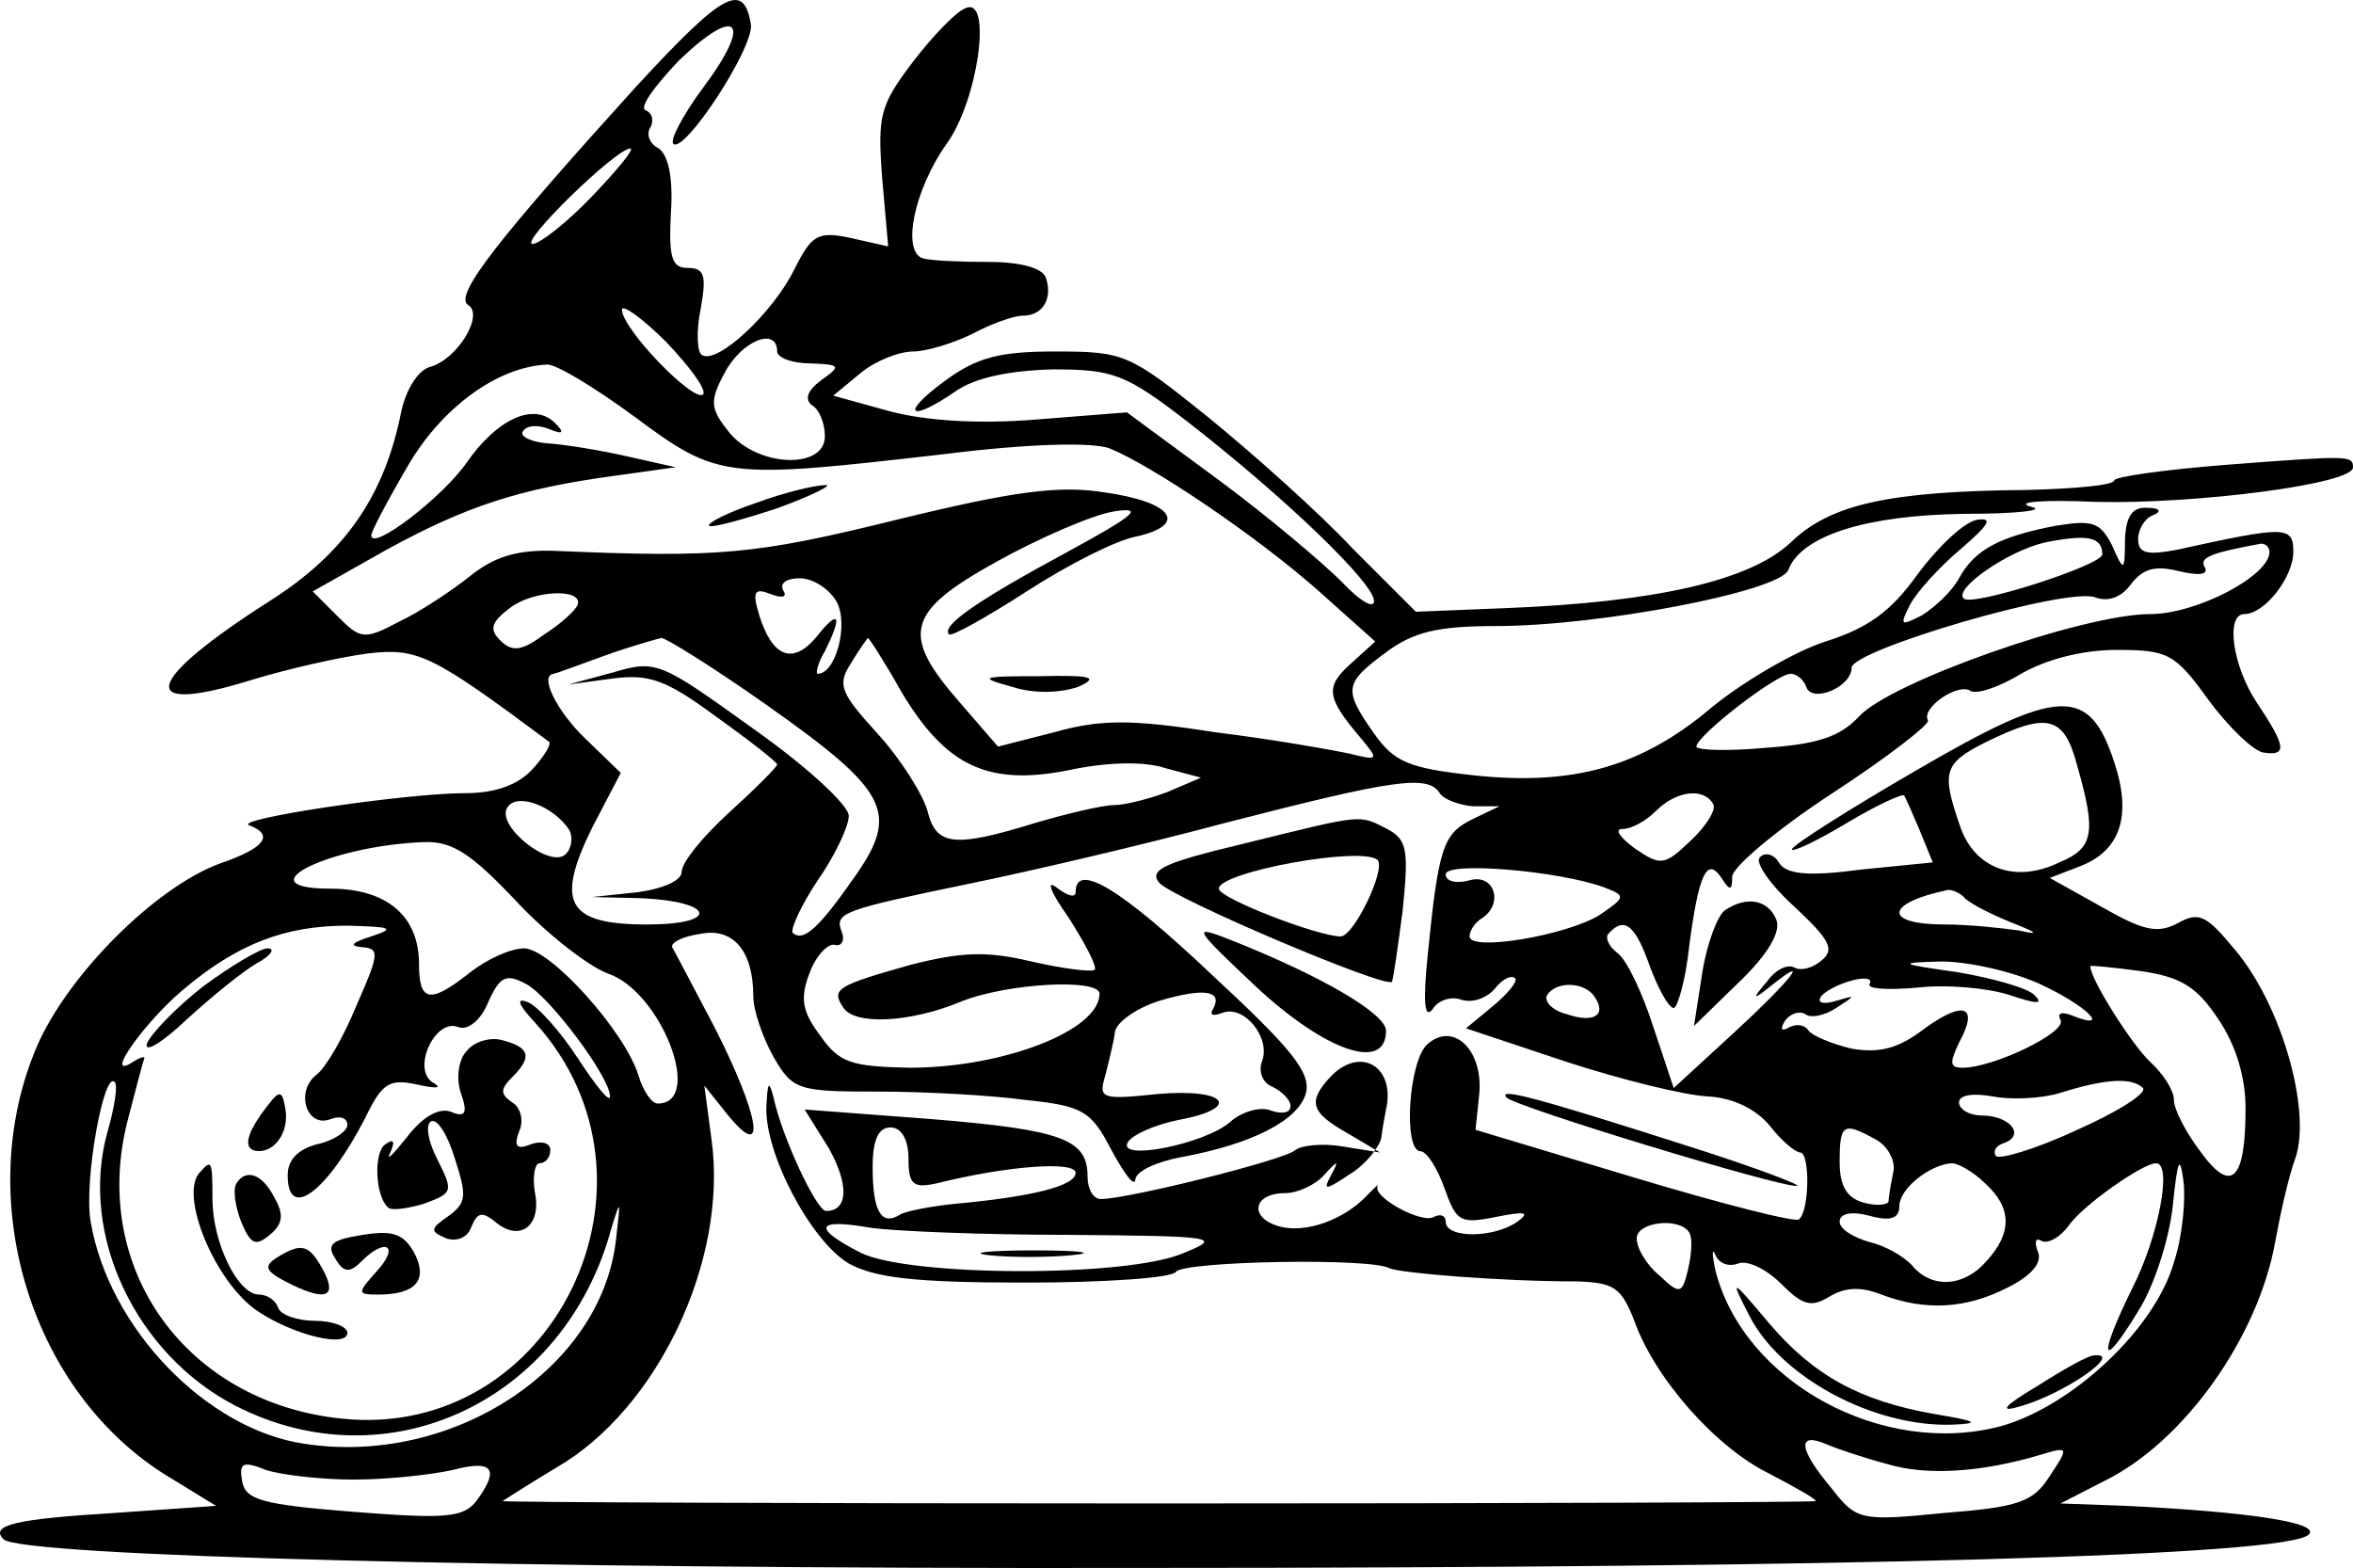 <svg xmlns="http://www.w3.org/2000/svg" xmlns:svg="http://www.w3.org/2000/svg" width="262.798" height="175.13" viewBox="0 0 197.098 131.347" preserveAspectRatio="xMidYMid" id="svg30"><defs id="defs30"></defs><g transform="matrix(0.1,0,0,-0.1,-51.028,208.744)" fill="#000000" stroke="none" id="g30"><path d="m 1043.255,2015.03 c -115,-127 -153,-175 -141,-183 14,-8 -9,-46 -32,-52 -10,-3 -20,-19 -24,-38 -14,-70 -47,-118 -110,-158 -105,-67 -113,-96 -18,-67 32,10 77,20 100,23 42,5 54,-1 152,-74 2,-2 -4,-12 -14,-23 -12,-13 -31,-20 -56,-20 -51,0 -197,-22 -181,-27 21,-8 13,-19 -25,-32 -54,-20 -127,-93 -153,-153 -54,-126 -7,-286 106,-358 l 44,-27 -86,-6 c -81,-5 -104,-10 -92,-22 14,-14 420,-25 953,-24 596,0 960,10 978,28 10,10 -51,19 -153,24 l -55,2 37,19 c 67,33 129,121 143,201 4,22 11,54 17,70 13,40 -12,128 -51,174 -24,29 -30,32 -48,22 -17,-9 -29,-6 -64,14 l -43,24 26,10 c 33,13 43,42 28,87 -21,64 -46,63 -166,-7 -57,-33 -104,-63 -104,-66 0,-3 21,7 46,22 25,15 47,25 48,23 1,-1 7,-15 13,-29 l 11,-27 -60,-6 c -45,-6 -63,-4 -69,6 -4,7 -12,9 -16,4 -4,-4 9,-23 29,-41 30,-28 34,-36 23,-45 -8,-7 -18,-9 -23,-6 -6,3 -16,-2 -23,-12 -13,-15 -12,-16 4,-3 35,28 15,3 -33,-41 l -49,-45 -17,51 c -9,28 -22,56 -30,62 -8,6 -11,14 -7,17 13,14 22,6 34,-28 7,-19 16,-35 20,-35 3,0 10,23 13,52 8,61 15,75 27,57 7,-11 9,-11 9,1 0,8 38,40 84,70 46,30 82,58 80,61 -6,10 24,31 35,25 5,-4 25,3 43,14 21,12 51,20 80,20 43,0 49,-3 77,-42 17,-23 38,-43 46,-44 20,-3 19,5 -5,41 -21,31 -27,75 -11,75 17,0 41,31 41,52 0,22 -6,22 -97,2 -26,-5 -33,-3 -33,9 0,8 6,18 13,20 7,3 5,6 -5,6 -13,1 -18,-7 -19,-26 0,-28 -1,-28 -11,-5 -10,19 -16,21 -47,16 -47,-9 -68,-20 -81,-44 -6,-11 -20,-24 -31,-31 -18,-9 -19,-9 -10,9 6,11 25,32 43,47 23,20 27,26 13,24 -11,-2 -33,-23 -50,-46 -22,-31 -42,-45 -77,-56 -25,-8 -68,-33 -95,-55 -59,-50 -116,-66 -200,-57 -54,6 -66,11 -83,35 -26,37 -25,42 10,68 23,17 43,22 92,22 87,0 238,29 245,47 11,29 66,46 148,47 44,0 69,3 55,6 -14,4 11,6 55,4 83,-2 216,15 215,29 0,10 -3,10 -107,2 -51,-4 -93,-10 -93,-13 0,-4 -33,-7 -73,-8 -116,-1 -165,-12 -198,-44 -34,-32 -113,-50 -239,-55 l -75,-3 -53,53 c -28,30 -83,79 -121,110 -66,53 -70,55 -128,55 -47,0 -66,-5 -93,-25 -38,-28 -29,-35 10,-8 16,11 44,17 81,18 51,0 61,-4 113,-44 81,-63 156,-135 156,-150 0,-7 -12,0 -27,16 -16,16 -62,55 -104,86 l -76,56 -76,-6 c -49,-4 -93,-1 -123,7 l -47,13 23,19 c 12,10 32,18 44,18 11,0 34,7 50,15 15,8 34,15 42,15 17,0 25,15 19,32 -3,8 -21,13 -48,13 -23,0 -48,1 -55,3 -18,6 -7,58 20,96 26,36 38,121 17,114 -8,-2 -28,-23 -45,-45 -28,-37 -30,-45 -26,-98 l 5,-57 -31,7 c -28,6 -33,3 -48,-27 -18,-36 -64,-79 -77,-71 -4,2 -5,20 -1,39 5,28 3,34 -11,34 -13,0 -16,8 -14,46 2,29 -2,48 -10,54 -8,4 -11,12 -7,18 3,6 1,12 -4,14 -6,2 7,20 28,42 49,47 62,33 20,-23 -17,-23 -28,-44 -25,-47 9,-9 68,81 65,100 -6,37 -24,26 -96,-52 z m -37,-92 c -21,-22 -44,-40 -50,-40 -11,1 70,80 82,80 4,0 -11,-18 -32,-40 z m 93,-166 c -8,-7 -68,55 -68,71 0,5 17,-7 37,-27 20,-21 34,-40 31,-44 z m 62,36 c 0,-5 12,-10 28,-10 25,-1 26,-2 9,-14 -12,-9 -14,-16 -8,-21 6,-3 11,-15 11,-26 0,-28 -56,-26 -80,3 -16,20 -17,26 -4,50 14,27 44,39 44,18 z m -119,-55 c 70,-52 76,-52 259,-31 72,9 123,10 138,5 35,-14 123,-73 176,-120 l 47,-42 -21,-19 c -21,-19 -20,-28 9,-62 15,-18 15,-19 -9,-13 -14,3 -64,12 -113,18 -70,11 -96,11 -135,0 l -47,-12 -32,37 c -50,57 -45,76 31,118 36,20 80,39 98,42 26,4 18,-3 -39,-34 -76,-41 -106,-62 -99,-69 2,-2 31,14 65,36 34,22 75,43 92,46 44,10 30,29 -27,37 -38,6 -76,1 -174,-23 -118,-29 -147,-32 -287,-26 -31,1 -50,-5 -70,-21 -15,-12 -42,-30 -59,-38 -30,-16 -33,-15 -52,4 l -21,21 62,35 c 66,36 110,51 192,62 l 50,7 -40,9 c -22,5 -52,10 -67,11 -14,1 -24,6 -21,10 3,5 12,6 22,2 12,-5 13,-3 5,5 -18,18 -49,3 -74,-33 -20,-29 -80,-75 -80,-61 0,3 13,28 30,57 28,49 75,84 117,86 7,1 40,-19 74,-44 z m 1229,-115 c 0,-9 -109,-44 -116,-37 -9,8 37,40 68,47 35,7 48,5 48,-10 z m 140,2 c 0,-20 -61,-52 -100,-52 -56,0 -218,-57 -244,-86 -16,-17 -35,-23 -78,-26 -32,-3 -58,-2 -58,1 0,9 67,61 79,61 5,0 11,-5 13,-11 5,-14 38,0 38,16 0,15 181,68 204,59 11,-4 22,0 30,11 10,13 20,16 40,11 17,-4 25,-3 22,3 -5,8 3,12 47,20 4,0 7,-3 7,-7 z m -1200,-42 c 10,-19 -1,-60 -16,-60 -2,0 0,9 6,19 15,30 12,36 -7,12 -20,-24 -37,-17 -48,18 -6,20 -4,23 9,18 10,-4 15,-3 11,3 -3,6 3,10 14,10 11,0 25,-9 31,-20 z m -217,-2 c -2,-5 -14,-16 -28,-25 -19,-14 -27,-15 -37,-5 -9,9 -8,15 8,27 19,15 61,17 57,3 z m 158,-84 c 102,-72 112,-90 74,-144 -30,-43 -43,-55 -52,-47 -2,3 7,23 21,44 14,20 26,45 26,54 0,9 -36,42 -80,73 -78,56 -81,58 -118,47 l -37,-10 37,5 c 31,4 45,-1 87,-32 28,-20 51,-38 51,-40 0,-2 -18,-20 -40,-40 -22,-20 -40,-42 -40,-50 0,-7 -15,-14 -37,-17 l -38,-4 42,-1 c 61,-3 65,-22 4,-22 -67,0 -77,18 -46,81 l 24,46 -30,29 c -23,22 -39,53 -26,54 1,0 20,7 42,15 22,8 44,14 48,15 4,0 44,-25 88,-56 z m 113,11 c 37,-62 72,-79 139,-66 32,7 64,8 82,2 l 30,-8 -28,-12 c -16,-6 -36,-11 -45,-11 -9,0 -39,-7 -66,-15 -68,-21 -83,-19 -90,10 -4,14 -22,43 -42,65 -31,34 -34,41 -22,59 7,12 14,21 14,21 1,0 14,-20 28,-45 z m 985,-62 c 16,-56 14,-69 -15,-81 -37,-18 -71,-5 -83,30 -16,46 -14,53 22,71 51,25 65,22 76,-20 z m -534,-23 c 3,-5 16,-10 28,-11 h 22 l -23,-11 c -24,-12 -28,-23 -37,-113 -4,-39 -3,-55 4,-46 5,8 16,11 24,8 9,-3 21,1 28,9 6,8 14,12 17,9 3,-2 -6,-13 -18,-23 l -23,-19 84,-28 c 46,-15 99,-28 118,-29 21,-1 40,-10 52,-24 10,-13 22,-23 26,-23 8,0 8,-48 -1,-56 -2,-3 -65,13 -138,35 l -133,40 3,29 c 4,37 -21,62 -43,43 -16,-13 -21,-90 -6,-90 5,0 14,-14 20,-31 10,-28 13,-30 43,-24 25,5 29,4 18,-4 -20,-14 -60,-14 -60,0 0,5 -4,7 -10,4 -10,-6 -52,17 -47,26 1,2 -2,-1 -8,-7 -19,-21 -52,-33 -74,-27 -26,7 -23,28 5,28 10,0 25,7 32,15 12,13 13,13 6,0 -7,-13 -5,-13 16,1 13,8 24,22 26,30 1,8 3,19 4,24 8,35 -20,53 -45,29 -21,-22 -19,-31 13,-49 l 27,-16 -31,5 c -17,3 -35,1 -40,-3 -8,-8 -140,-41 -163,-41 -6,0 -11,8 -11,19 0,31 -21,39 -131,48 l -106,8 20,-32 c 17,-30 17,-53 -2,-53 -8,0 -37,62 -44,95 -4,15 -5,13 -6,-7 -2,-39 37,-113 69,-132 22,-12 55,-16 148,-16 67,0 123,4 126,9 6,9 164,12 179,3 9,-4 93,-11 157,-11 31,-1 37,-5 48,-33 17,-48 68,-106 113,-128 21,-11 39,-21 39,-23 0,-1 -247,-2 -550,-2 -302,0 -550,1 -550,2 0,0 20,13 45,28 85,49 144,174 130,275 l -6,45 20,-25 c 33,-40 26,0 -11,73 -18,34 -34,65 -36,68 -1,4 9,9 23,11 28,6 45,-14 45,-52 0,-12 8,-35 17,-51 16,-28 21,-29 88,-29 38,0 94,-3 123,-7 48,-5 55,-9 72,-42 11,-20 19,-31 20,-25 0,7 17,15 38,19 60,11 99,31 105,54 4,17 -12,37 -79,99 -76,72 -114,95 -114,69 0,-5 -7,-3 -16,4 -9,7 -5,-4 10,-25 14,-22 24,-41 22,-44 -3,-2 -27,1 -53,7 -38,9 -59,8 -102,-3 -60,-17 -66,-20 -56,-35 9,-16 57,-13 98,4 39,16 117,20 117,7 0,-31 -81,-62 -159,-62 -49,1 -59,4 -75,27 -15,20 -17,31 -9,52 5,14 15,25 21,24 6,-2 9,4 6,11 -6,16 0,18 111,41 44,9 139,31 210,50 140,36 170,41 180,25 z m -729,-31 c 3,-6 2,-15 -3,-20 -13,-13 -59,24 -49,39 8,13 39,1 52,-19 z m 958,22 c 3,-4 -5,-18 -19,-31 -22,-21 -25,-21 -47,-6 -12,9 -17,16 -10,16 8,0 20,7 28,15 17,17 40,20 48,6 z m -1003,-81 c 26,-28 61,-55 77,-61 45,-15 81,-109 42,-109 -5,0 -12,10 -16,23 -11,37 -74,107 -96,107 -11,0 -31,-9 -45,-20 -34,-27 -43,-25 -43,7 0,40 -27,63 -74,63 -74,0 -1,36 78,39 24,1 40,-10 77,-49 z m 912,11 c 18,-7 18,-8 -4,-23 -27,-17 -109,-31 -109,-18 0,5 5,12 10,15 19,12 11,38 -10,32 -11,-3 -20,-1 -20,5 0,11 95,3 133,-11 z m 301,-8 c 4,-5 22,-14 39,-21 23,-9 25,-11 7,-7 -14,2 -42,5 -62,5 -52,0 -50,18 3,29 3,0 9,-2 13,-6 z m -1334,-33 c -16,-5 -19,-8 -8,-9 15,-1 15,-5 -4,-48 -11,-27 -26,-53 -34,-59 -18,-14 -8,-45 12,-37 8,3 14,1 14,-5 0,-5 -11,-13 -25,-16 -16,-4 -25,-13 -25,-26 0,-39 33,-14 65,48 14,29 20,33 43,28 18,-4 22,-3 13,2 -17,12 3,54 22,46 8,-3 19,6 25,21 10,22 15,24 32,15 20,-11 70,-78 70,-94 0,-6 -12,9 -27,32 -15,23 -34,44 -42,47 -10,4 -8,-2 6,-17 121,-133 16,-350 -161,-332 -131,13 -212,126 -180,250 7,27 13,50 14,52 0,2 -5,0 -11,-4 -23,-14 11,34 43,61 46,39 86,54 138,54 37,-1 41,-2 20,-9 z m 1398,-40 c 39,-18 61,-40 26,-26 -8,3 -12,2 -9,-4 6,-10 -56,-40 -82,-40 -11,0 -11,4 -3,21 17,31 4,36 -30,11 -21,-16 -37,-20 -60,-16 -17,4 -33,11 -36,15 -3,5 -10,6 -16,3 -7,-4 -8,-2 -4,5 4,6 12,9 17,6 5,-4 17,-1 26,5 17,11 17,11 0,6 -10,-3 -16,-2 -13,3 3,5 15,11 26,14 11,3 18,2 15,-3 -2,-4 15,-5 39,-3 25,3 59,0 78,-6 24,-8 29,-8 21,0 -6,6 -35,14 -64,19 -50,7 -51,8 -14,9 22,0 59,-8 83,-19 z m 149,-29 c 15,-22 23,-49 23,-75 0,-61 -12,-72 -38,-36 -12,16 -22,35 -22,43 0,8 -9,22 -20,32 -15,14 -50,69 -50,80 0,1 19,-1 42,-4 34,-5 47,-13 65,-40 z m -842,8 c -3,-5 0,-6 8,-3 18,7 41,-21 33,-41 -3,-9 1,-18 9,-21 8,-4 15,-11 15,-16 0,-6 -7,-7 -16,-4 -9,4 -25,-1 -34,-9 -21,-19 -97,-34 -86,-17 4,6 22,14 41,18 55,10 42,27 -16,22 -48,-5 -50,-4 -44,16 3,12 7,28 8,36 1,8 18,20 37,26 37,11 54,9 45,-7 z m 320,10 c 10,-15 -1,-22 -24,-14 -12,3 -19,11 -16,16 8,12 32,11 40,-2 z m -1246,-113 c -24,-86 24,-186 107,-229 128,-66 276,4 315,148 8,26 8,25 4,-9 -12,-108 -137,-190 -261,-171 -82,12 -164,97 -179,186 -6,33 11,127 20,117 3,-2 0,-21 -6,-42 z m 1705,37 c 4,-4 -21,-20 -55,-35 -34,-16 -65,-25 -68,-22 -3,4 0,9 7,11 18,7 4,23 -19,23 -10,0 -19,5 -19,11 0,6 11,8 28,5 15,-3 41,-2 57,3 38,12 60,13 69,4 z m -1034,-59 c 0,-22 4,-25 23,-21 60,15 117,19 117,9 0,-11 -36,-20 -101,-26 -20,-2 -41,-6 -46,-9 -16,-10 -23,3 -23,40 0,23 5,33 15,33 9,0 15,-10 15,-26 z m 810,16 c 10,-5 17,-18 15,-27 -2,-10 -4,-21 -4,-25 -1,-3 -10,-4 -21,-1 -14,4 -20,14 -20,34 0,32 3,34 30,19 z m 250,-103 c -16,-56 -85,-120 -144,-137 -99,-27 -216,36 -240,130 -3,14 -3,20 0,13 3,-7 11,-10 19,-7 7,3 23,-4 36,-17 18,-18 25,-20 40,-11 13,8 26,9 44,2 37,-14 71,-12 106,6 20,10 29,21 25,30 -3,8 -2,12 3,9 5,-3 16,3 23,13 12,17 62,52 73,52 14,0 2,-62 -20,-105 -29,-59 -26,-70 5,-19 13,20 26,60 29,88 4,39 6,44 9,21 2,-16 -1,-47 -8,-68 z m -158,66 c 22,-20 23,-41 1,-65 -19,-22 -46,-23 -62,-4 -7,8 -23,17 -36,20 -14,4 -25,11 -25,17 0,7 10,9 25,5 18,-5 25,-2 25,8 0,15 26,35 44,36 5,0 18,-7 28,-17 z m -767,-43 c 123,-1 128,-2 96,-15 -47,-21 -231,-20 -271,0 -41,21 -38,29 8,21 20,-3 96,-6 167,-6 z m 519,2 c 3,-5 2,-18 -1,-31 -5,-21 -7,-21 -24,-5 -11,9 -19,23 -19,31 0,14 36,18 44,5 z m 166,-194 c 33,-10 79,-7 129,8 23,7 23,6 7,-18 -14,-22 -26,-26 -89,-31 -70,-7 -73,-6 -94,21 -27,32 -29,47 -5,37 9,-4 33,-12 52,-17 z m -1285,-13 c 28,0 65,4 83,8 34,9 40,1 20,-26 -11,-14 -26,-15 -103,-9 -76,6 -90,10 -93,25 -3,16 0,18 20,10 12,-4 46,-8 73,-8 z" id="path1"></path><path d="m 1143.255,1666.03 c -24,-8 -41,-17 -39,-19 2,-2 28,5 58,15 30,11 47,20 39,19 -8,0 -34,-6 -58,-15 z" id="path2"></path><path d="m 1358.255,1512.03 c 19,-6 40,-5 55,0 18,8 12,10 -32,9 -50,0 -52,-1 -23,-9 z" id="path3"></path><path d="m 1553.255,1381.03 c -67,-16 -81,-22 -72,-33 11,-13 190,-89 195,-83 1,2 5,29 9,60 5,50 4,59 -13,68 -24,12 -18,13 -119,-12 z m 111,-14 c 7,-8 -20,-64 -31,-64 -19,0 -102,32 -102,40 0,14 120,36 133,24 z" id="path4"></path><path d="m 1562.255,1261.03 c 58,-54 109,-72 109,-37 0,14 -52,45 -130,76 -33,13 -32,11 21,-39 z" id="path5"></path><path d="m 1772.255,1168.03 c 8,-8 228,-75 243,-74 6,0 -36,16 -93,34 -122,39 -158,49 -150,40 z" id="path6"></path><path d="m 680.255,1261.03 c -23,-18 -44,-40 -47,-48 -2,-8 13,1 34,21 22,20 48,41 59,47 11,6 15,12 8,12 -6,0 -31,-15 -54,-32 z" id="path7"></path><path d="m 901.255,1207.03 c -7,-7 -9,-23 -5,-35 6,-17 4,-21 -8,-16 -10,4 -24,-4 -37,-21 -12,-15 -18,-21 -14,-13 4,9 3,12 -4,7 -10,-6 -9,-43 2,-53 3,-3 16,-1 30,3 24,9 25,10 12,36 -8,15 -11,30 -6,33 5,3 14,-11 20,-31 10,-31 10,-37 -5,-48 -16,-11 -16,-13 -2,-19 9,-3 18,1 21,10 5,12 9,13 21,3 20,-16 38,-2 32,26 -2,13 0,24 4,24 5,0 9,5 9,11 0,6 -7,8 -16,5 -12,-5 -15,-2 -10,11 4,9 1,20 -6,24 -10,7 -10,11 0,21 17,17 15,25 -8,31 -10,3 -24,-1 -30,-9 z" id="path8"></path><path d="m 728.255,1153.03 c -11,-16 -13,-26 -6,-29 16,-5 31,14 27,35 -3,17 -5,16 -21,-6 z" id="path9"></path><path d="m 678.255,1106.03 c -19,-18 12,-93 48,-117 30,-20 75,-31 75,-18 0,5 -12,10 -27,10 -15,0 -29,5 -31,11 -2,6 -9,11 -16,11 -18,0 -39,44 -39,80 0,33 -1,33 -10,23 z" id="path10"></path><path d="m 708.255,1096.03 c -3,-5 -1,-19 4,-32 8,-19 12,-21 24,-11 11,9 12,17 4,31 -10,20 -24,25 -32,12 z" id="path11"></path><path d="m 814.255,1053.03 c -26,-4 -31,-8 -23,-20 7,-12 12,-12 22,-2 20,20 32,13 13,-8 -17,-19 -17,-20 1,-20 31,0 42,12 30,35 -9,16 -18,19 -43,15 z" id="path12"></path><path d="m 742.255,1034.03 c -11,-7 -10,-11 7,-20 33,-17 44,-14 32,9 -12,22 -18,24 -39,11 z" id="path13"></path><path d="m 1975.255,986.03 c 26,-52 104,-94 170,-92 25,1 21,3 -15,9 -62,11 -101,32 -139,77 -31,37 -32,37 -16,6 z" id="path14"></path><path d="m 2216.256,926.03 c -27,-16 -32,-22 -15,-17 37,10 89,46 63,43 -5,0 -26,-12 -48,-26 z" id="path15"></path><path d="m 1338.255,1036.03 c 18,-2 50,-2 70,0 21,2 7,4 -32,4 -38,0 -55,-2 -38,-4 z" id="path16"></path><path d="m 1955.255,1325.03 c -6,-4 -15,-27 -19,-52 l -7,-45 38,37 c 24,23 35,42 31,52 -7,17 -25,20 -43,8 z" id="path17"></path></g></svg>